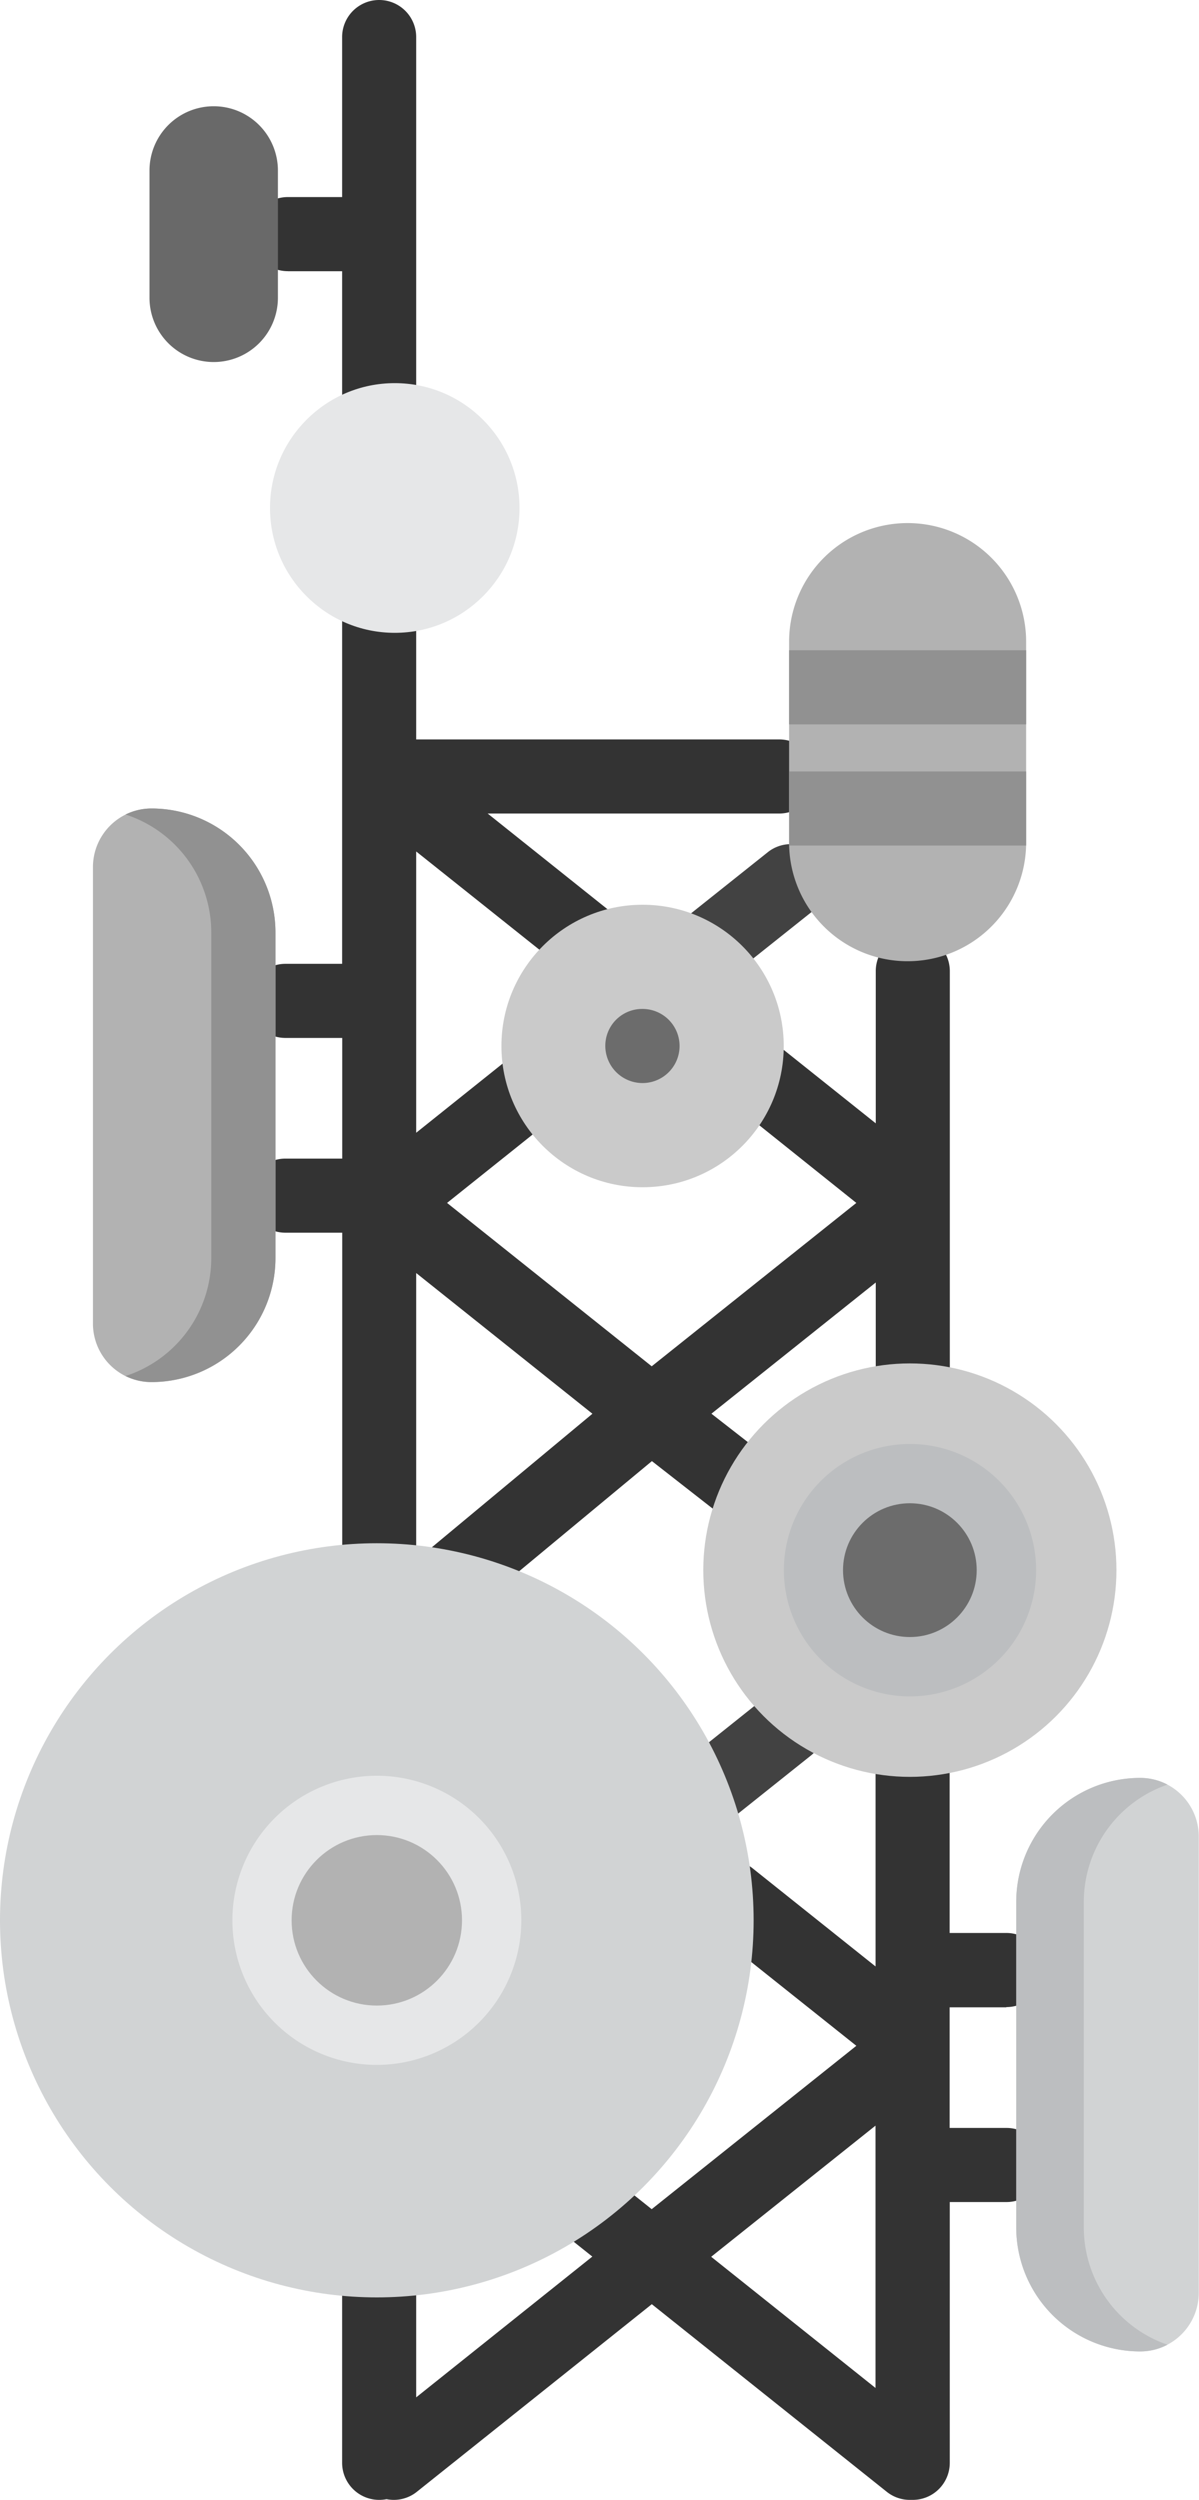 <svg id="Layer_1" data-name="Layer 1" xmlns="http://www.w3.org/2000/svg" viewBox="0 0 245.74 512"><defs><style>.cls-1{fill:#424242;}.cls-2{fill:#333;}.cls-3{fill:#d1d3d4;}.cls-4{fill:#e6e7e8;}.cls-5{fill:#b2b2b2;}.cls-6{fill:#cacaca;}.cls-7{fill:#bcbec0;}.cls-8{fill:#6c6c6c;}.cls-9{fill:#919191;}.cls-10{fill:#696969;}</style></defs><title>ei-expertise-telecommunications-grayscale</title><path class="cls-1" d="M454.27,389.67,437.57,403A7.59,7.59,0,1,0,447,414.86l16.7-13.32a7.59,7.59,0,0,0-9.47-11.87Z" transform="translate(-297.49 -42)"/><path class="cls-2" d="M503.75,453.07a7.59,7.59,0,1,0,0-15.18H492.12V403.65a7.59,7.59,0,1,0-15.18,0v41.1l-25.17-20.08a7.59,7.59,0,0,0-9.47,11.87L473,461l-41.94,33.46-8.41-6.71a7.59,7.59,0,0,0-9.47,11.87l5.71,4.55L382.79,533V507.78a7.59,7.59,0,0,0-15.18,0v38.63a7.6,7.6,0,0,0,9.11,7.44,7.68,7.68,0,0,0,1.48.15,7.56,7.56,0,0,0,4.73-1.66l48.15-38.42,48.15,38.42A7.56,7.56,0,0,0,484,554l.27,0,.29,0a7.59,7.59,0,0,0,7.59-7.59V493h11.63a7.59,7.59,0,1,0,0-15.18H492.12v-24.7h11.63Zm-26.82,24.28v53.73l-33.68-26.87Z" transform="translate(-297.49 -42)"/><path class="cls-2" d="M367.61,362.53a7.59,7.59,0,0,0,15.18,0v-59.8l36.12,28.82L379.63,364.2a7.59,7.59,0,1,0,9.47,11.87l42-34.82L452,357.57a7.59,7.59,0,0,0,9.47-11.87l-18.17-14.16,33.68-26.87v26.85a7.59,7.59,0,0,0,15.18,0V240.9a7.59,7.59,0,0,0-15.18,0v31.17l-18.58-14.82a7.59,7.59,0,0,0-9.47,11.87L473,288.37l-41.94,33.46-41.94-33.46,21-16.78a7.59,7.59,0,1,0-9.47-11.87L382.79,274V216.39L412.42,240a7.59,7.59,0,0,0,9.47-11.87l-24.45-19.51h59.75a7.59,7.59,0,0,0,0-15.18h-74.4V165.4a7.59,7.59,0,1,0-15.18,0v74H356a7.59,7.59,0,1,0,0,15.18h11.63v24.71H356a7.59,7.59,0,0,0,0,15.18h11.63v68.08Z" transform="translate(-297.49 -42)"/><circle class="cls-3" cx="77.23" cy="393.3" r="77.23"/><path class="cls-4" d="M374.73,464.91a29.61,29.61,0,1,1,29.61-29.61A29.64,29.64,0,0,1,374.73,464.91Z" transform="translate(-297.49 -42)"/><circle class="cls-5" cx="77.23" cy="393.3" r="17.46"/><path class="cls-1" d="M455,216.42l-16,12.74A7.59,7.59,0,1,0,448.49,241l16-12.74A7.59,7.59,0,0,0,455,216.42Z" transform="translate(-297.49 -42)"/><circle class="cls-6" cx="186.48" cy="321.58" r="42.34"/><path class="cls-7" d="M484,389.44a25.85,25.85,0,1,1,25.85-25.85A25.88,25.88,0,0,1,484,389.44Z" transform="translate(-297.49 -42)"/><circle class="cls-8" cx="186.48" cy="321.58" r="13.7"/><path class="cls-5" d="M328.54,325.08h0a25.41,25.41,0,0,0,25.41-25.41V233a25.41,25.41,0,0,0-25.41-25.41h0a12,12,0,0,0-12,12V313A12,12,0,0,0,328.54,325.08Z" transform="translate(-297.49 -42)"/><path class="cls-9" d="M353.95,233v66.63a25.41,25.41,0,0,1-25.41,25.42,12,12,0,0,1-5.32-1.23,25.41,25.41,0,0,0,17.57-24.18V233a25.41,25.41,0,0,0-17.57-24.18,12,12,0,0,1,5.32-1.24A25.41,25.41,0,0,1,353.95,233Z" transform="translate(-297.49 -42)"/><path class="cls-3" d="M531.18,523.59h0a25.41,25.41,0,0,1-25.41-25.41V431.54a25.41,25.41,0,0,1,25.41-25.41h0a12,12,0,0,1,12,12v93.37A12,12,0,0,1,531.18,523.59Z" transform="translate(-297.49 -42)"/><path class="cls-7" d="M536.77,522.22a11.94,11.94,0,0,1-5.59,1.38,25.41,25.41,0,0,1-25.41-25.42V431.55a25.41,25.41,0,0,1,25.41-25.42,11.94,11.94,0,0,1,5.59,1.38,25.41,25.41,0,0,0-17.15,24v66.63A25.41,25.41,0,0,0,536.77,522.22Z" transform="translate(-297.49 -42)"/><path class="cls-2" d="M356.48,97.55h11.13v29.39a7.59,7.59,0,1,0,15.18,0V49.59a7.59,7.59,0,0,0-15.18,0V82.36H356.48a7.59,7.59,0,0,0,0,15.18Z" transform="translate(-297.49 -42)"/><path class="cls-10" d="M341.29,116.15h0A13.16,13.16,0,0,0,354.45,103V76.92a13.16,13.16,0,0,0-13.16-13.16h0a13.16,13.16,0,0,0-13.16,13.16V103A13.16,13.16,0,0,0,341.29,116.15Z" transform="translate(-297.49 -42)"/><path class="cls-5" d="M483.51,238.87h0a24.29,24.29,0,0,1-24.29-24.29V173.42a24.29,24.29,0,0,1,24.29-24.29h0a24.29,24.29,0,0,1,24.29,24.29v41.16A24.29,24.29,0,0,1,483.51,238.87Z" transform="translate(-297.49 -42)"/><circle class="cls-6" cx="131.7" cy="214.23" r="28.93"/><path class="cls-8" d="M429.19,263.82a7.63,7.63,0,0,1-7.64-7.59,7.55,7.55,0,0,1,7.54-7.59h.09a7.59,7.59,0,0,1,0,15.18Z" transform="translate(-297.49 -42)"/><circle class="cls-4" cx="80.91" cy="104.04" r="25.57"/><path class="cls-9" d="M507.8,200v14.54c0,.21,0,.43,0,.64H459.24c0-.21,0-.43,0-.64V200Z" transform="translate(-297.49 -42)"/><rect class="cls-9" x="161.73" y="133.18" width="48.58" height="15.18"/></svg>